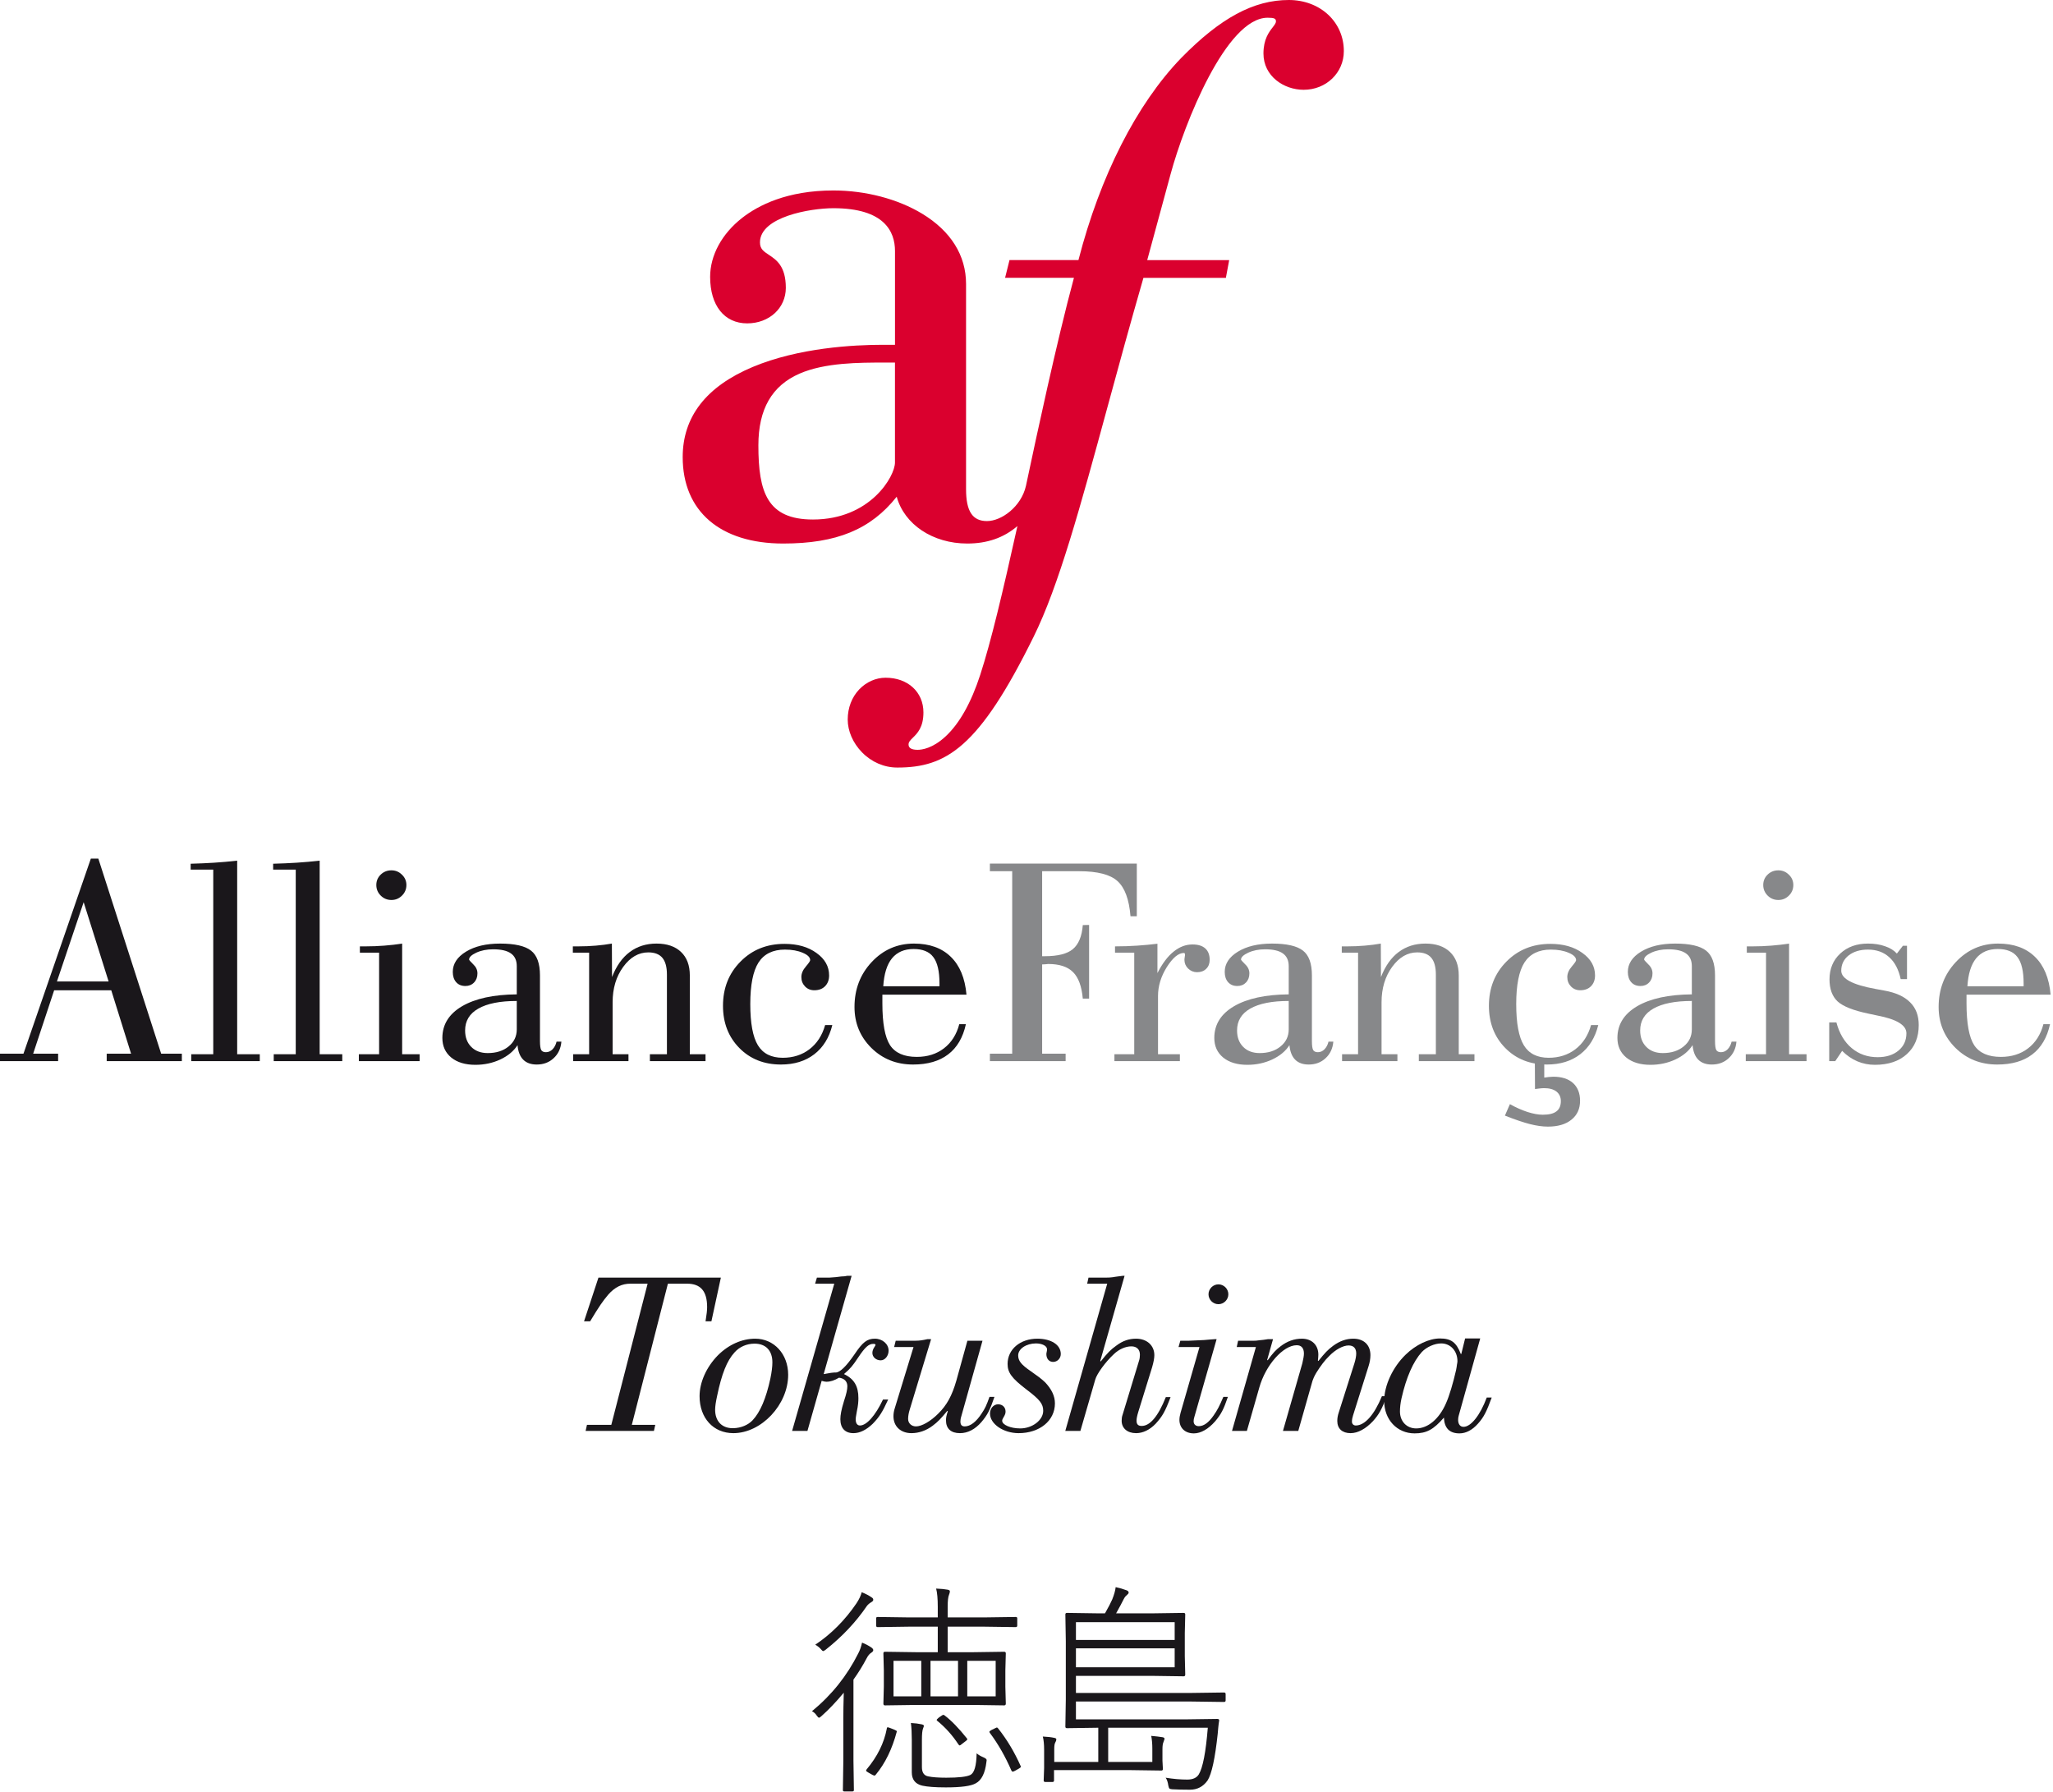 <svg width="683" height="596" viewBox="0 0 683 596" fill="none" xmlns="http://www.w3.org/2000/svg">
<path d="M199.1 425H239.825L236.675 439.55H234.725C235.1 437.15 235.25 435.875 235.25 434.825C235.25 429.5 233.075 427.025 228.575 427.025H222.2L210.2 473.975H218L217.55 476H194.825L195.275 473.975H203.375L215.45 427.025H209.75C206.9 427.025 204.575 428.15 202.325 430.7C200.45 432.95 199.4 434.45 196.325 439.55H194.3L199.1 425Z" fill="#1A171B"/>
<path d="M243.986 475.1C246.536 475.025 248.861 474.05 250.361 472.475C252.911 469.775 254.861 465.2 256.286 458.6C256.736 456.425 256.961 454.625 256.961 453.2C256.961 449.3 254.786 446.975 251.036 446.975C248.411 446.975 246.011 448.025 244.361 449.9C241.811 452.675 240.086 457.1 238.586 464.3C238.136 466.325 237.911 467.9 237.911 468.95C237.911 472.775 240.161 475.1 243.761 475.1H243.986ZM251.261 445.325C257.486 445.325 262.211 450.425 262.211 457.325C262.211 467.3 253.286 476.75 243.986 476.75C237.311 476.75 232.736 471.725 232.736 464.45C232.736 459.875 234.986 454.775 238.811 450.875C242.411 447.275 246.836 445.325 251.261 445.325Z" fill="#1A171B"/>
<path d="M283.325 424.4L274.025 457.1C274.325 457.1 274.4 457.025 274.925 456.95C276.2 456.725 277.025 456.575 277.55 456.575H278C279.425 456.575 281.45 454.625 284.3 450.5C287 446.45 288.5 445.325 291.05 445.325C293.6 445.325 295.625 447.125 295.625 449.3C295.625 451.025 294.425 452.525 293 452.525C291.5 452.525 290.225 451.475 290.225 450.05C290.225 449.45 290.45 448.775 290.9 448.1C291.125 447.8 291.275 447.5 291.275 447.35C291.275 447.125 290.975 447.05 290.525 447.05C289.025 447.05 287.825 448.1 285.575 451.475C283.625 454.4 283.025 455.15 280.775 457.1C284.15 458.675 285.575 461.15 285.575 465.05C285.575 466.25 285.5 467.45 285.05 469.55C284.825 470.9 284.675 471.575 284.675 472.175C284.675 473.45 285.2 474.2 286.1 474.2C288.275 474.2 291.2 470.975 293.75 465.575H295.475C293.525 469.85 292.475 471.425 290.375 473.6C288.2 475.7 286.025 476.75 283.925 476.75C281.15 476.75 279.575 475.1 279.575 472.1C279.575 470.75 279.875 469.025 280.775 466.1C281.6 463.625 281.9 462.2 281.9 461.15C281.9 459.575 280.925 458.525 279.125 458.3C277.625 459.2 276.275 459.65 274.925 459.65C274.55 459.65 274.175 459.575 273.35 459.35L268.625 476H263.525L277.55 427.025H271.175L271.775 425H276.05L278.075 424.85L279.875 424.625C280.475 424.625 280.85 424.55 281.075 424.55C281.525 424.475 281.75 424.4 281.9 424.4H283.325Z" fill="#1A171B"/>
<path d="M308.564 445.475H309.764L302.639 468.95C302.339 469.925 302.114 470.975 302.114 472.025C302.114 473.45 303.239 474.5 304.739 474.5C306.614 474.5 309.539 472.85 312.089 470.3C315.014 467.45 316.739 464.225 318.164 459.275L321.839 446H326.864L319.814 471.125C319.589 471.8 319.514 472.475 319.514 472.85C319.514 473.975 319.964 474.5 320.939 474.5C322.814 474.5 324.764 473 326.564 470.225C327.689 468.575 328.214 467.45 329.189 464.675H330.839C329.339 469.1 328.514 470.675 326.489 473.075C324.389 475.475 321.989 476.75 319.364 476.75C316.364 476.75 314.714 475.25 314.714 472.475C314.714 471.575 314.864 470.825 315.314 469.475L315.164 469.325C312.914 472.025 312.089 472.925 310.289 474.275C308.114 475.925 305.639 476.75 303.239 476.75C299.639 476.75 297.239 474.5 297.239 471.125C297.239 470.225 297.389 469.325 297.689 468.425L303.914 448.1H297.464L297.989 446H304.589C305.864 446 306.914 445.85 308.564 445.475Z" fill="#1A171B"/>
<path d="M347.732 459.875C349.907 462.2 350.957 464.45 350.957 466.85C350.957 472.625 345.857 476.75 338.882 476.75C333.782 476.75 329.357 473.675 329.357 470.225C329.357 468.5 330.557 467.15 332.057 467.15C333.482 467.15 334.532 468.125 334.532 469.55C334.532 470.15 334.382 470.6 333.932 471.35C333.557 471.95 333.407 472.325 333.407 472.625C333.407 473.975 336.182 475.175 339.407 475.175C343.457 475.175 347.057 472.4 347.057 469.325C347.057 467 345.932 465.575 341.357 462.125C336.557 458.45 335.207 456.575 335.207 453.725C335.207 448.85 339.407 445.325 345.107 445.325C349.682 445.325 352.907 447.35 352.907 450.425C352.907 451.85 351.782 453.05 350.357 453.05C349.007 453.05 348.107 452 348.107 450.425C348.107 450.2 348.182 449.975 348.257 449.525C348.332 449.225 348.332 449 348.332 448.85C348.332 447.725 346.682 446.9 344.657 446.9C341.432 446.9 338.732 448.7 338.732 450.875C338.732 452.675 339.707 453.95 343.007 456.2C345.332 457.85 346.307 458.525 347.732 459.875Z" fill="#1A171B"/>
<path d="M374.132 424.4L366.032 452.75L366.182 452.9C368.507 449.975 369.557 448.925 371.357 447.65C373.532 446 375.632 445.325 377.957 445.325C381.557 445.325 384.032 447.575 384.032 450.8C384.032 451.775 383.807 453.05 383.282 454.85L378.707 469.625C378.257 471.05 378.107 472.025 378.107 472.55C378.107 473.825 378.632 474.35 379.832 474.35C382.607 474.35 385.307 471.125 387.857 464.75H389.432C387.632 469.55 386.732 471.125 384.482 473.6C382.532 475.625 380.282 476.75 377.957 476.75C375.032 476.75 373.157 475.1 373.157 472.625C373.157 471.95 373.232 471.275 373.457 470.675L378.932 452.675C379.157 452 379.232 451.325 379.232 450.65C379.232 448.925 378.182 447.875 376.382 447.875C374.432 447.875 372.257 448.85 370.607 450.425C367.757 453.05 364.907 457.025 364.382 458.9L359.432 476H354.407L368.357 427.025H361.682L362.132 425H368.282C368.657 425 369.107 425 369.707 424.925C370.307 424.85 370.607 424.85 370.757 424.775L372.407 424.55C372.707 424.55 372.932 424.475 373.007 424.475C373.307 424.475 373.457 424.4 373.532 424.4H374.132Z" fill="#1A171B"/>
<path d="M404.751 445.475L397.326 471.425C397.176 471.875 397.101 472.325 397.101 472.775C397.101 473.825 397.776 474.425 398.826 474.425C400.476 474.425 402.126 473.225 403.776 470.825C404.976 469.1 405.651 467.825 407.001 464.675H408.501C407.076 468.875 406.251 470.45 404.226 472.85C401.976 475.4 399.501 476.825 397.176 476.825C394.251 476.825 392.376 475.025 392.376 472.325C392.376 471.575 392.526 470.825 392.751 470L399.051 448.1H392.076L392.676 446H395.601L400.551 445.775L402.276 445.625L404.226 445.475H404.751ZM405.351 427.25C407.151 427.25 408.651 428.75 408.651 430.55C408.651 432.35 407.151 433.85 405.351 433.85C403.551 433.85 402.051 432.35 402.051 430.55C402.051 428.75 403.551 427.25 405.351 427.25Z" fill="#1A171B"/>
<path d="M423.519 445.475L421.569 452.375L421.719 452.525C423.519 450.05 424.419 449.075 425.994 447.875C428.244 446.15 430.569 445.325 433.119 445.325C436.419 445.325 438.594 447.425 438.594 450.65C438.594 451.25 438.519 451.925 438.444 452.6L438.594 452.75C440.769 450.05 441.744 449 443.469 447.725C445.719 446.075 447.894 445.325 450.219 445.325C453.744 445.325 455.919 447.425 455.919 450.8C455.919 452 455.694 453.2 455.319 454.4L450.144 470.825C449.919 471.5 449.769 472.25 449.769 472.925C449.769 473.675 450.294 474.2 451.044 474.2C454.044 474.2 457.194 470.675 459.744 464.45H461.319C459.744 468.8 458.769 470.525 456.744 472.775C454.344 475.325 451.719 476.75 449.319 476.75C446.544 476.75 444.894 475.25 444.894 472.7C444.894 471.8 445.044 470.9 445.344 470L450.594 453.5C450.969 452.3 451.194 451.1 451.194 450.275C451.194 448.475 450.294 447.575 448.644 447.575C446.844 447.575 444.294 448.925 442.194 451.1C440.769 452.45 439.269 454.475 437.919 456.65C437.244 457.775 436.869 458.675 436.644 459.35L431.919 476H426.819L433.269 453.5C433.569 452.225 433.794 451.025 433.794 450.275C433.794 448.475 432.969 447.5 431.394 447.5C426.894 447.5 421.044 454.1 418.944 461.6L414.819 476H409.869L417.819 448.1H411.444L411.894 446H417.294C417.519 446 418.044 446 418.944 445.85C419.844 445.775 420.294 445.7 420.369 445.7C421.194 445.55 421.719 445.475 421.869 445.475H423.519Z" fill="#1A171B"/>
<path d="M479.469 446.9C477.219 446.9 474.594 448.1 473.019 449.75C470.169 452.9 467.844 458.15 466.269 465.125C465.894 466.775 465.744 468.275 465.744 469.55C465.744 472.85 467.994 475.175 471.144 475.175C475.044 475.175 478.794 472.025 481.044 466.85C482.169 464.375 483.444 460.025 484.419 455.75C484.569 455.075 484.644 454.4 484.719 453.875C484.794 453.5 484.869 453.125 484.869 452.825C484.869 449.375 482.544 446.9 479.469 446.9ZM487.419 445.25H492.444L485.319 470.825C485.169 471.275 485.094 471.8 485.094 472.325C485.094 473.75 485.769 474.65 486.894 474.65C489.369 474.65 492.444 470.75 494.619 464.9H496.269C494.544 469.625 493.644 471.425 491.694 473.6C489.819 475.7 487.719 476.825 485.544 476.825C482.244 476.825 480.519 475.1 480.369 471.575C476.919 475.55 474.594 476.825 470.619 476.825C464.769 476.825 460.494 472.25 460.494 466.025C460.494 460.925 463.344 454.775 467.619 450.65C470.994 447.35 475.419 445.25 479.019 445.25C482.769 445.25 484.494 446.525 485.994 450.425H486.144L487.419 445.25Z" fill="#1A171B"/>
<path d="M329.32 353V350.51H336.742V289.816H329.32V287.277H378.197V304.807H376.098C375.642 299.175 374.193 295.269 371.752 293.088C369.343 290.907 365.095 289.816 359.008 289.816H346.703V318.088H347.631C351.928 318.088 355.02 317.307 356.908 315.744C358.829 314.149 359.936 311.48 360.229 307.736L362.328 307.688V332.199H360.229C359.87 328.13 358.796 325.201 357.006 323.41C355.215 321.587 352.449 320.676 348.705 320.676C348.477 320.676 348.152 320.708 347.729 320.773C347.305 320.806 346.964 320.822 346.703 320.822V350.51H354.516V353H329.32Z" fill="#87888A"/>
<path d="M370.752 353V350.705H377.344V316.916H370.947V314.816C373.519 314.816 375.993 314.735 378.369 314.572C380.745 314.41 382.975 314.198 385.059 313.938V323.703C386.686 320.513 388.477 318.137 390.43 316.574C392.383 314.979 394.482 314.182 396.729 314.182C398.584 314.182 400 314.621 400.977 315.5C401.953 316.379 402.441 317.648 402.441 319.309C402.441 320.546 402.051 321.538 401.27 322.287C400.521 323.036 399.512 323.41 398.242 323.41C397.103 323.41 396.11 323.003 395.264 322.189C394.45 321.376 394.043 320.415 394.043 319.309C394.043 319.048 394.076 318.739 394.141 318.381C394.206 318.023 394.238 317.795 394.238 317.697C394.238 317.437 394.206 317.258 394.141 317.16C394.076 317.062 393.978 317.014 393.848 317.014C392.057 317.014 390.169 318.576 388.184 321.701C386.23 324.826 385.254 328.033 385.254 331.32V350.705H392.529V353H370.752Z" fill="#87888A"/>
<path d="M428.736 332.98C423.17 332.98 418.906 333.827 415.943 335.52C413.014 337.18 411.549 339.605 411.549 342.795C411.549 345.074 412.232 346.896 413.6 348.264C414.967 349.631 416.79 350.314 419.068 350.314C421.9 350.314 424.212 349.582 426.002 348.117C427.825 346.652 428.736 344.748 428.736 342.404V332.98ZM428.98 347.678C427.711 349.663 425.79 351.258 423.219 352.463C420.68 353.635 417.929 354.221 414.967 354.221C411.581 354.221 408.896 353.407 406.91 351.779C404.957 350.152 403.98 347.987 403.98 345.285C403.98 340.826 406.161 337.31 410.523 334.738C414.918 332.167 420.989 330.848 428.736 330.783V321.408C428.736 319.488 428.085 318.072 426.783 317.16C425.514 316.249 423.544 315.793 420.875 315.793C418.759 315.793 416.887 316.167 415.26 316.916C413.665 317.665 412.867 318.43 412.867 319.211C412.867 319.341 413.323 319.862 414.234 320.773C415.178 321.652 415.65 322.661 415.65 323.801C415.65 325.038 415.276 326.047 414.527 326.828C413.779 327.609 412.818 328 411.646 328C410.344 328 409.319 327.577 408.57 326.73C407.822 325.884 407.447 324.745 407.447 323.312C407.447 320.611 408.912 318.365 411.842 316.574C414.771 314.784 418.548 313.889 423.17 313.889C428.053 313.889 431.487 314.67 433.473 316.232C435.458 317.762 436.451 320.513 436.451 324.484V346.311C436.451 347.84 436.598 348.85 436.891 349.338C437.184 349.794 437.704 350.021 438.453 350.021C439.267 350.021 439.999 349.696 440.65 349.045C441.301 348.361 441.741 347.515 441.969 346.506H443.58C443.385 348.785 442.522 350.624 440.992 352.023C439.495 353.423 437.623 354.123 435.377 354.123C433.456 354.123 431.959 353.586 430.885 352.512C429.811 351.438 429.176 349.826 428.98 347.678Z" fill="#87888A"/>
<path d="M446.486 353V350.705H451.809V316.916H446.389V314.816H448.195C450.214 314.816 452.167 314.735 454.055 314.572C455.943 314.41 457.717 314.182 459.377 313.889L459.426 325.021C460.858 321.343 462.811 318.576 465.285 316.721C467.792 314.833 470.77 313.889 474.221 313.889C477.704 313.889 480.422 314.816 482.375 316.672C484.328 318.527 485.305 321.132 485.305 324.484V350.705H490.529V353H472.023V350.705H477.688V324.191C477.688 321.685 477.183 319.829 476.174 318.625C475.165 317.421 473.602 316.818 471.486 316.818C468.264 316.818 465.48 318.43 463.137 321.652C460.793 324.875 459.621 328.798 459.621 333.42V350.705H464.895V353H446.486Z" fill="#87888A"/>
<path d="M529.324 340.988H531.717C530.675 345.188 528.673 348.426 525.711 350.705C522.749 352.984 519.054 354.123 514.627 354.123C508.995 354.123 504.373 352.284 500.76 348.605C497.146 344.927 495.34 340.256 495.34 334.592C495.34 328.7 497.277 323.801 501.15 319.895C505.024 315.956 509.907 313.986 515.799 313.986C520.128 313.986 523.676 314.995 526.443 317.014C529.243 318.999 530.643 321.49 530.643 324.484C530.643 325.982 530.187 327.186 529.275 328.098C528.396 328.977 527.208 329.416 525.711 329.416C524.474 329.416 523.449 328.993 522.635 328.146C521.821 327.3 521.414 326.258 521.414 325.021C521.414 323.85 521.902 322.694 522.879 321.555C523.855 320.415 524.344 319.699 524.344 319.406C524.344 318.462 523.53 317.648 521.902 316.965C520.275 316.249 518.289 315.891 515.945 315.891C511.941 315.891 509.012 317.323 507.156 320.188C505.333 323.052 504.422 327.658 504.422 334.006C504.422 340.386 505.268 344.96 506.961 347.727C508.654 350.493 511.404 351.877 515.213 351.877C518.663 351.877 521.626 350.933 524.1 349.045C526.606 347.124 528.348 344.439 529.324 340.988ZM500.662 371.115L502.322 367.307C504.308 368.413 506.245 369.276 508.133 369.895C510.053 370.513 511.762 370.822 513.26 370.822C515.343 370.822 516.857 370.448 517.801 369.699C518.777 368.983 519.266 367.844 519.266 366.281C519.266 364.947 518.777 363.889 517.801 363.107C516.824 362.359 515.473 361.984 513.748 361.984C513.292 361.984 512.788 362.017 512.234 362.082C511.681 362.147 511.16 362.212 510.672 362.277L510.623 353H513.748V358.469C514.269 358.404 514.773 358.339 515.262 358.273C515.783 358.241 516.271 358.208 516.727 358.176C519.559 358.176 521.756 358.876 523.318 360.275C524.881 361.708 525.662 363.677 525.662 366.184C525.662 368.853 524.702 370.952 522.781 372.482C520.893 374.012 518.289 374.777 514.969 374.777C513.178 374.777 511.193 374.501 509.012 373.947C506.831 373.394 504.048 372.45 500.662 371.115Z" fill="#87888A"/>
<path d="M562.846 332.98C557.279 332.98 553.015 333.827 550.053 335.52C547.123 337.18 545.658 339.605 545.658 342.795C545.658 345.074 546.342 346.896 547.709 348.264C549.076 349.631 550.899 350.314 553.178 350.314C556.01 350.314 558.321 349.582 560.111 348.117C561.934 346.652 562.846 344.748 562.846 342.404V332.98ZM563.09 347.678C561.82 349.663 559.9 351.258 557.328 352.463C554.789 353.635 552.038 354.221 549.076 354.221C545.691 354.221 543.005 353.407 541.02 351.779C539.066 350.152 538.09 347.987 538.09 345.285C538.09 340.826 540.271 337.31 544.633 334.738C549.027 332.167 555.098 330.848 562.846 330.783V321.408C562.846 319.488 562.195 318.072 560.893 317.16C559.623 316.249 557.654 315.793 554.984 315.793C552.868 315.793 550.997 316.167 549.369 316.916C547.774 317.665 546.977 318.43 546.977 319.211C546.977 319.341 547.432 319.862 548.344 320.773C549.288 321.652 549.76 322.661 549.76 323.801C549.76 325.038 549.385 326.047 548.637 326.828C547.888 327.609 546.928 328 545.756 328C544.454 328 543.428 327.577 542.68 326.73C541.931 325.884 541.557 324.745 541.557 323.312C541.557 320.611 543.021 318.365 545.951 316.574C548.881 314.784 552.657 313.889 557.279 313.889C562.162 313.889 565.596 314.67 567.582 316.232C569.568 317.762 570.561 320.513 570.561 324.484V346.311C570.561 347.84 570.707 348.85 571 349.338C571.293 349.794 571.814 350.021 572.562 350.021C573.376 350.021 574.109 349.696 574.76 349.045C575.411 348.361 575.85 347.515 576.078 346.506H577.689C577.494 348.785 576.632 350.624 575.102 352.023C573.604 353.423 571.732 354.123 569.486 354.123C567.566 354.123 566.068 353.586 564.994 352.512C563.92 351.438 563.285 349.826 563.09 347.678Z" fill="#87888A"/>
<path d="M586.602 294.406C586.602 293.039 587.09 291.883 588.066 290.939C589.043 289.995 590.231 289.523 591.631 289.523C592.998 289.523 594.17 290.012 595.146 290.988C596.123 291.932 596.611 293.072 596.611 294.406C596.611 295.773 596.123 296.945 595.146 297.922C594.17 298.898 592.998 299.387 591.631 299.387C590.231 299.387 589.043 298.898 588.066 297.922C587.09 296.945 586.602 295.773 586.602 294.406ZM580.791 353V350.705H587.529V316.916H581.133V314.816H583.037C585.153 314.816 587.236 314.735 589.287 314.572C591.37 314.41 593.34 314.182 595.195 313.889V350.705H601.006V353H580.791Z" fill="#87888A"/>
<path d="M608.551 353V340.109H610.943C611.92 343.788 613.613 346.636 616.021 348.654C618.43 350.673 621.311 351.682 624.664 351.682C627.529 351.682 629.84 350.949 631.598 349.484C633.355 348.02 634.234 346.099 634.234 343.723C634.234 341.021 630.995 339.051 624.518 337.814C623.248 337.554 622.255 337.342 621.539 337.18C616.559 336.138 613.157 334.787 611.334 333.127C609.544 331.434 608.648 328.993 608.648 325.803C608.648 322.287 609.837 319.423 612.213 317.209C614.589 314.995 617.665 313.889 621.441 313.889C623.59 313.889 625.478 314.182 627.105 314.768C628.766 315.321 630.084 316.135 631.061 317.209L633.062 314.621H634.43V325.705H632.33C631.646 322.515 630.377 320.09 628.521 318.43C626.666 316.737 624.306 315.891 621.441 315.891C618.805 315.891 616.656 316.542 614.996 317.844C613.368 319.146 612.555 320.839 612.555 322.922C612.555 325.591 616.347 327.609 623.932 328.977C625.201 329.204 626.178 329.383 626.861 329.514C630.702 330.197 633.567 331.499 635.455 333.42C637.376 335.308 638.336 337.831 638.336 340.988C638.336 345.057 637.018 348.28 634.381 350.656C631.777 353.033 628.229 354.221 623.736 354.221C621.686 354.221 619.732 353.83 617.877 353.049C616.054 352.268 614.378 351.112 612.848 349.582L610.553 353H608.551Z" fill="#87888A"/>
<path d="M654.23 330.881V333.811C654.23 340.419 655.077 345.041 656.77 347.678C658.495 350.282 661.457 351.584 665.656 351.584C669.204 351.584 672.215 350.64 674.689 348.752C677.196 346.831 678.905 344.146 679.816 340.695H682.014C681.037 345.155 679.068 348.508 676.105 350.754C673.176 353 669.286 354.123 664.436 354.123C658.934 354.123 654.312 352.284 650.568 348.605C646.825 344.895 644.953 340.354 644.953 334.982C644.953 329.09 646.857 324.11 650.666 320.041C654.507 315.939 659.195 313.889 664.729 313.889C669.904 313.889 673.99 315.354 676.984 318.283C679.979 321.18 681.721 325.38 682.209 330.881H654.23ZM654.523 328.098H673.225V327.121C673.225 323.085 672.541 320.171 671.174 318.381C669.839 316.59 667.658 315.695 664.631 315.695C661.506 315.695 659.097 316.737 657.404 318.82C655.744 320.871 654.784 323.964 654.523 328.098Z" fill="#87888A"/>
<path d="M18.945 326.486H36.133L27.832 300.119L18.945 326.486ZM0 353V350.51H7.812L30.225 285.617H32.715L53.613 350.51H60.498V353H35.498V350.51H43.603L37.012 329.416H18.018L11.035 350.51H19.336V353H0Z" fill="#1A171B"/>
<path d="M63.623 353V350.705H70.947V289.279H63.428V287.326C66.064 287.261 68.669 287.147 71.24 286.984C73.812 286.822 76.367 286.594 78.906 286.301V350.705H86.426V353H63.623Z" fill="#1A171B"/>
<path d="M91.064 353V350.705H98.389V289.279H90.869V287.326C93.506 287.261 96.11 287.147 98.682 286.984C101.253 286.822 103.809 286.594 106.348 286.301V350.705H113.867V353H91.064Z" fill="#1A171B"/>
<path d="M125.195 294.406C125.195 293.039 125.684 291.883 126.66 290.939C127.637 289.995 128.825 289.523 130.225 289.523C131.592 289.523 132.764 290.012 133.74 290.988C134.717 291.932 135.205 293.072 135.205 294.406C135.205 295.773 134.717 296.945 133.74 297.922C132.764 298.898 131.592 299.387 130.225 299.387C128.825 299.387 127.637 298.898 126.66 297.922C125.684 296.945 125.195 295.773 125.195 294.406ZM119.385 353V350.705H126.123V316.916H119.727V314.816H121.631C123.747 314.816 125.83 314.735 127.881 314.572C129.964 314.41 131.934 314.182 133.789 313.889V350.705H139.6V353H119.385Z" fill="#1A171B"/>
<path d="M171.924 332.98C166.357 332.98 162.093 333.827 159.131 335.52C156.201 337.18 154.736 339.605 154.736 342.795C154.736 345.074 155.42 346.896 156.787 348.264C158.154 349.631 159.977 350.314 162.256 350.314C165.088 350.314 167.399 349.582 169.189 348.117C171.012 346.652 171.924 344.748 171.924 342.404V332.98ZM172.168 347.678C170.898 349.663 168.978 351.258 166.406 352.463C163.867 353.635 161.117 354.221 158.154 354.221C154.769 354.221 152.083 353.407 150.098 351.779C148.145 350.152 147.168 347.987 147.168 345.285C147.168 340.826 149.349 337.31 153.711 334.738C158.105 332.167 164.176 330.848 171.924 330.783V321.408C171.924 319.488 171.273 318.072 169.971 317.16C168.701 316.249 166.732 315.793 164.062 315.793C161.947 315.793 160.075 316.167 158.447 316.916C156.852 317.665 156.055 318.43 156.055 319.211C156.055 319.341 156.51 319.862 157.422 320.773C158.366 321.652 158.838 322.661 158.838 323.801C158.838 325.038 158.464 326.047 157.715 326.828C156.966 327.609 156.006 328 154.834 328C153.532 328 152.507 327.577 151.758 326.73C151.009 325.884 150.635 324.745 150.635 323.312C150.635 320.611 152.1 318.365 155.029 316.574C157.959 314.784 161.735 313.889 166.357 313.889C171.24 313.889 174.674 314.67 176.66 316.232C178.646 317.762 179.639 320.513 179.639 324.484V346.311C179.639 347.84 179.785 348.85 180.078 349.338C180.371 349.794 180.892 350.021 181.641 350.021C182.454 350.021 183.187 349.696 183.838 349.045C184.489 348.361 184.928 347.515 185.156 346.506H186.768C186.572 348.785 185.71 350.624 184.18 352.023C182.682 353.423 180.811 354.123 178.564 354.123C176.644 354.123 175.146 353.586 174.072 352.512C172.998 351.438 172.363 349.826 172.168 347.678Z" fill="#1A171B"/>
<path d="M190.674 353V350.705H195.996V316.916H190.576V314.816H192.383C194.401 314.816 196.354 314.735 198.242 314.572C200.13 314.41 201.904 314.182 203.564 313.889L203.613 325.021C205.046 321.343 206.999 318.576 209.473 316.721C211.979 314.833 214.958 313.889 218.408 313.889C221.891 313.889 224.609 314.816 226.562 316.672C228.516 318.527 229.492 321.132 229.492 324.484V350.705H234.717V353H216.211V350.705H221.875V324.191C221.875 321.685 221.37 319.829 220.361 318.625C219.352 317.421 217.79 316.818 215.674 316.818C212.451 316.818 209.668 318.43 207.324 321.652C204.98 324.875 203.809 328.798 203.809 333.42V350.705H209.082V353H190.674Z" fill="#1A171B"/>
<path d="M274.512 340.988H276.904C275.863 345.188 273.861 348.426 270.898 350.705C267.936 352.984 264.242 354.123 259.814 354.123C254.183 354.123 249.561 352.284 245.947 348.605C242.334 344.927 240.527 340.256 240.527 334.592C240.527 328.7 242.464 323.801 246.338 319.895C250.212 315.956 255.094 313.986 260.986 313.986C265.316 313.986 268.864 314.995 271.631 317.014C274.43 318.999 275.83 321.49 275.83 324.484C275.83 325.982 275.374 327.186 274.463 328.098C273.584 328.977 272.396 329.416 270.898 329.416C269.661 329.416 268.636 328.993 267.822 328.146C267.008 327.3 266.602 326.258 266.602 325.021C266.602 323.85 267.09 322.694 268.066 321.555C269.043 320.415 269.531 319.699 269.531 319.406C269.531 318.462 268.717 317.648 267.09 316.965C265.462 316.249 263.477 315.891 261.133 315.891C257.129 315.891 254.199 317.323 252.344 320.188C250.521 323.052 249.609 327.658 249.609 334.006C249.609 340.386 250.456 344.96 252.148 347.727C253.841 350.493 256.592 351.877 260.4 351.877C263.851 351.877 266.813 350.933 269.287 349.045C271.794 347.124 273.535 344.439 274.512 340.988Z" fill="#1A171B"/>
<path d="M293.555 330.881V333.811C293.555 340.419 294.401 345.041 296.094 347.678C297.819 350.282 300.781 351.584 304.98 351.584C308.529 351.584 311.54 350.64 314.014 348.752C316.52 346.831 318.229 344.146 319.141 340.695H321.338C320.361 345.155 318.392 348.508 315.43 350.754C312.5 353 308.61 354.123 303.76 354.123C298.258 354.123 293.636 352.284 289.893 348.605C286.149 344.895 284.277 340.354 284.277 334.982C284.277 329.09 286.182 324.11 289.99 320.041C293.831 315.939 298.519 313.889 304.053 313.889C309.229 313.889 313.314 315.354 316.309 318.283C319.303 321.18 321.045 325.38 321.533 330.881H293.555ZM293.848 328.098H312.549V327.121C312.549 323.085 311.865 320.171 310.498 318.381C309.163 316.59 306.982 315.695 303.955 315.695C300.83 315.695 298.421 316.737 296.729 318.82C295.068 320.871 294.108 323.964 293.848 328.098Z" fill="#1A171B"/>
<path d="M428.771 0C417.081 0 406.041 5.95 392.971 19.28C378.111 34.68 365.991 58.54 358.781 86.52H335.841L335.681 87.18L334.641 91.35L334.371 92.42H357.281C351.561 113.54 344.501 146.67 342.161 157.68C341.721 159.75 341.421 161.13 341.311 161.65C339.741 168.54 333.211 173.34 328.341 173.34C323.531 173.34 321.391 170.07 321.391 162.74V94.46C321.391 84.96 316.331 76.87 306.771 71.08C298.671 66.18 287.921 63.36 277.261 63.36C261.801 63.36 252.211 68.33 246.881 72.5C240.131 77.79 236.251 84.94 236.251 92.11C236.251 101.65 240.981 107.57 248.581 107.57C255.911 107.57 261.431 102.49 261.431 95.76C261.431 88.52 258.281 86.43 255.751 84.75C254.061 83.63 252.831 82.82 252.831 80.64C252.831 72.13 269.601 69.26 277.251 69.26C294.201 69.26 297.751 77.01 297.751 83.51V114.7H293.661C284.081 114.7 265.721 115.66 250.421 122.07C234.961 128.55 227.121 138.64 227.121 152.06C227.121 170.06 239.621 180.81 260.561 180.81C278.301 180.81 289.671 176.14 298.321 165.24C300.861 174.47 310.311 180.81 321.801 180.81C328.441 180.81 333.931 178.9 338.481 175C333.531 197.3 329.691 213.44 326.111 224.48C323.081 233.8 319.191 240.7 314.551 245C310.241 249 306.641 249.43 305.301 249.43C303.281 249.43 302.261 248.84 302.261 247.68C302.261 246.86 302.751 246.34 303.681 245.42C305.171 243.96 307.211 241.96 307.211 237C307.211 230.2 302.031 225.45 294.621 225.45C291.411 225.45 288.231 226.85 285.881 229.3C283.391 231.9 282.021 235.47 282.021 239.35C282.021 243.19 283.751 247.16 286.761 250.25C289.961 253.53 294.141 255.33 298.521 255.33C314.721 255.33 325.641 248.82 343.861 211.84C352.221 194.94 359.391 168.64 368.461 135.34C372.171 121.71 376.011 107.63 380.401 92.43H407.831L407.961 91.72L408.931 86.53H381.661L389.441 57.91C394.041 40.94 407.981 5.9 421.711 5.9C423.901 5.9 424.491 6.16 424.491 7.12C424.491 7.68 424.031 8.27 423.411 9.08C422.181 10.66 420.331 13.05 420.331 17.8C420.331 25.36 427.131 29.87 433.701 29.87C441.201 29.87 447.071 24.22 447.071 17.01C447.091 7.32 439.211 0 428.771 0ZM297.741 120.6V153.87C297.741 158.44 289.531 172.82 270.461 172.82C255.271 172.82 252.301 163.77 252.301 148.15C252.301 136.11 256.791 128.3 266.021 124.28C274.461 120.61 285.861 120.61 294.181 120.61H297.741V120.6Z" fill="#DA002E"/>
<path d="M311.982 549.618V541.122H302.497L291.987 541.269C291.645 541.269 291.474 541.098 291.474 540.756V538.339C291.474 538.046 291.645 537.899 291.987 537.899L302.497 538.046H311.982V534.604C311.982 531.82 311.799 529.77 311.433 528.451C313.117 528.524 314.387 528.646 315.241 528.817C315.754 528.915 316.01 529.086 316.01 529.33C316.01 529.672 315.913 530.075 315.717 530.539C315.424 531.222 315.278 532.528 315.278 534.457V538.046H327.326L337.91 537.899C338.251 537.899 338.422 538.046 338.422 538.339V540.756C338.422 541.098 338.251 541.269 337.91 541.269L327.326 541.122H315.278V549.618H323.811L334.064 549.472C334.431 549.472 334.614 549.643 334.614 549.984L334.467 555.624V561.081L334.614 566.72C334.614 567.111 334.431 567.306 334.064 567.306L323.811 567.16H304.731L294.404 567.306C294.062 567.306 293.891 567.111 293.891 566.72L294.038 561.081V555.624L293.891 549.984C293.891 549.643 294.062 549.472 294.404 549.472L304.731 549.618H311.982ZM309.565 564.303H318.72V552.475H309.565V564.303ZM321.796 564.303H331.245V552.475H321.796V564.303ZM306.489 564.303V552.475H297.26V564.303H306.489ZM283.93 558.737V585.69L284.077 595.504C284.077 595.797 283.894 595.944 283.527 595.944H280.927C280.585 595.944 280.415 595.797 280.415 595.504L280.561 585.69V571.334C280.561 569.357 280.61 566.61 280.708 563.095C278.12 566.195 275.666 568.771 273.347 570.822C272.932 571.212 272.639 571.408 272.468 571.408C272.297 571.408 272.041 571.164 271.699 570.675C271.284 570.041 270.759 569.564 270.124 569.247C276.643 563.9 281.77 557.504 285.505 550.058C286.066 549.008 286.494 547.799 286.787 546.432C287.861 546.847 288.874 547.372 289.826 548.007C290.29 548.324 290.522 548.629 290.522 548.922C290.522 549.215 290.314 549.496 289.899 549.765C289.313 550.106 288.789 550.729 288.325 551.632C287.006 554.123 285.542 556.491 283.93 558.737ZM324.909 583.273C325.593 583.81 326.325 584.237 327.106 584.555C327.863 584.872 328.242 585.189 328.242 585.507C328.242 585.604 328.217 585.812 328.168 586.129C327.729 589.865 326.545 592.233 324.616 593.234C323.078 594.137 319.758 594.589 314.655 594.589C311.164 594.589 308.54 594.394 306.782 594.003C304.487 593.441 303.339 591.964 303.339 589.572V578.769C303.339 576.62 303.242 574.752 303.046 573.166C304.438 573.239 305.622 573.385 306.599 573.605C307.111 573.727 307.368 573.898 307.368 574.118C307.368 574.215 307.27 574.521 307.075 575.033C306.831 575.619 306.708 576.864 306.708 578.769V587.851C306.708 589.633 307.404 590.658 308.796 590.927C310.236 591.22 312.238 591.366 314.802 591.366C318.903 591.366 321.577 591.061 322.822 590.451C324.14 589.792 324.836 587.399 324.909 583.273ZM295.026 575.033C295.051 574.74 295.148 574.594 295.319 574.594C295.466 574.594 295.783 574.691 296.271 574.887L297.553 575.399C298.09 575.619 298.359 575.802 298.359 575.949C298.359 575.998 298.347 576.059 298.322 576.132C296.784 581.869 294.477 586.593 291.401 590.304C291.23 590.548 291.071 590.67 290.925 590.67C290.827 590.67 290.595 590.585 290.229 590.414L288.874 589.645C288.386 589.376 288.142 589.169 288.142 589.022C288.142 588.9 288.203 588.754 288.325 588.583C291.889 584.335 294.123 579.818 295.026 575.033ZM329.304 576.461C329.206 576.291 329.157 576.168 329.157 576.095C329.157 575.949 329.401 575.741 329.89 575.473L331.098 574.887C331.391 574.74 331.574 574.667 331.647 574.667C331.77 574.667 331.904 574.765 332.05 574.96C334.956 578.598 337.458 582.772 339.558 587.484C339.606 587.582 339.631 587.667 339.631 587.741C339.631 587.863 339.436 588.046 339.045 588.29L337.69 589.059C337.324 589.254 337.067 589.352 336.921 589.352C336.75 589.352 336.604 589.23 336.481 588.986C334.431 584.274 332.038 580.099 329.304 576.461ZM286.677 529.66C288.02 530.197 289.118 530.771 289.973 531.381C290.339 531.576 290.522 531.845 290.522 532.187C290.522 532.455 290.314 532.711 289.899 532.956C289.24 533.346 288.74 533.773 288.398 534.237C284.76 539.584 280.195 544.43 274.702 548.776C274.287 549.093 274.006 549.252 273.859 549.252C273.688 549.252 273.396 548.996 272.98 548.483C272.517 547.97 271.931 547.519 271.223 547.128C276.545 543.563 281.123 538.961 284.956 533.322C285.834 531.979 286.408 530.758 286.677 529.66ZM314.289 570.675C316.486 572.335 318.94 574.862 321.65 578.256C321.748 578.378 321.796 578.488 321.796 578.585C321.796 578.756 321.613 578.964 321.247 579.208L320.148 580.05C319.685 580.441 319.392 580.636 319.27 580.636C319.172 580.636 319.038 580.526 318.867 580.307C316.84 577.23 314.497 574.618 311.835 572.47C311.689 572.348 311.616 572.25 311.616 572.177C311.616 572.03 311.835 571.774 312.275 571.408L313.227 570.749C313.496 570.553 313.703 570.456 313.85 570.456C313.972 570.456 314.118 570.529 314.289 570.675Z" fill="#1A171B"/>
<path d="M365.38 574.74L354.943 574.887C354.601 574.887 354.43 574.716 354.43 574.374L354.577 565.365V545.919L354.43 537.057C354.43 536.715 354.601 536.544 354.943 536.544L365.16 536.691H367.614C368.786 534.616 369.591 533.065 370.031 532.04C370.666 530.453 371.044 529.098 371.166 527.975C372.46 528.244 373.681 528.598 374.828 529.037C375.268 529.208 375.487 529.464 375.487 529.806C375.487 530.026 375.268 530.319 374.828 530.685C374.462 530.954 374.132 531.381 373.839 531.967C373.253 533.163 372.411 534.738 371.312 536.691H383.581L393.798 536.544C394.14 536.544 394.311 536.715 394.311 537.057L394.164 543.283V550.9L394.311 557.052C394.311 557.443 394.14 557.638 393.798 557.638L383.581 557.492H357.946V563.168H396.471L407.201 563.021C407.567 563.021 407.75 563.192 407.75 563.534V565.658C407.75 566 407.567 566.171 407.201 566.171L396.471 566.024H357.946V571.957H394.311L404.967 571.811C405.382 571.811 405.59 571.957 405.59 572.25C405.59 572.299 405.59 572.348 405.59 572.396C405.492 572.934 405.395 573.703 405.297 574.704C405.199 575.827 405.138 576.51 405.114 576.754C404.235 584.958 403.112 590.133 401.745 592.282C400.28 594.333 398.327 595.358 395.885 595.358C393.59 595.358 391.613 595.309 389.953 595.211C389.416 595.163 389.098 595.065 389 594.918C388.903 594.821 388.793 594.491 388.671 593.93C388.524 592.831 388.231 591.977 387.792 591.366C390.331 591.781 392.724 591.989 394.97 591.989C396.825 591.989 398.107 591.415 398.815 590.268C400.158 588.07 401.159 582.895 401.818 574.74H368.676V586.129H383.361V581.698C383.361 580.111 383.239 578.695 382.995 577.45C384.582 577.597 385.827 577.743 386.73 577.89C387.194 577.963 387.426 578.158 387.426 578.476C387.426 578.549 387.304 578.903 387.06 579.538C386.84 580.001 386.73 580.795 386.73 581.918V585.69L386.876 588.473C386.876 588.815 386.706 588.986 386.364 588.986L375.927 588.839H350.658V592.282C350.658 592.624 350.487 592.794 350.146 592.794H347.765C347.399 592.794 347.216 592.624 347.216 592.282L347.362 588.144V582.101C347.362 580.246 347.216 578.769 346.923 577.67C348.51 577.743 349.779 577.89 350.731 578.109C351.195 578.183 351.427 578.354 351.427 578.622C351.427 578.915 351.305 579.269 351.061 579.684C350.841 580.026 350.731 580.771 350.731 581.918V586.129H365.38V574.74ZM357.946 554.635H390.795V548.336H357.946V554.635ZM357.946 545.553H390.795V539.621H357.946V545.553Z" fill="#1A171B"/>
</svg>

